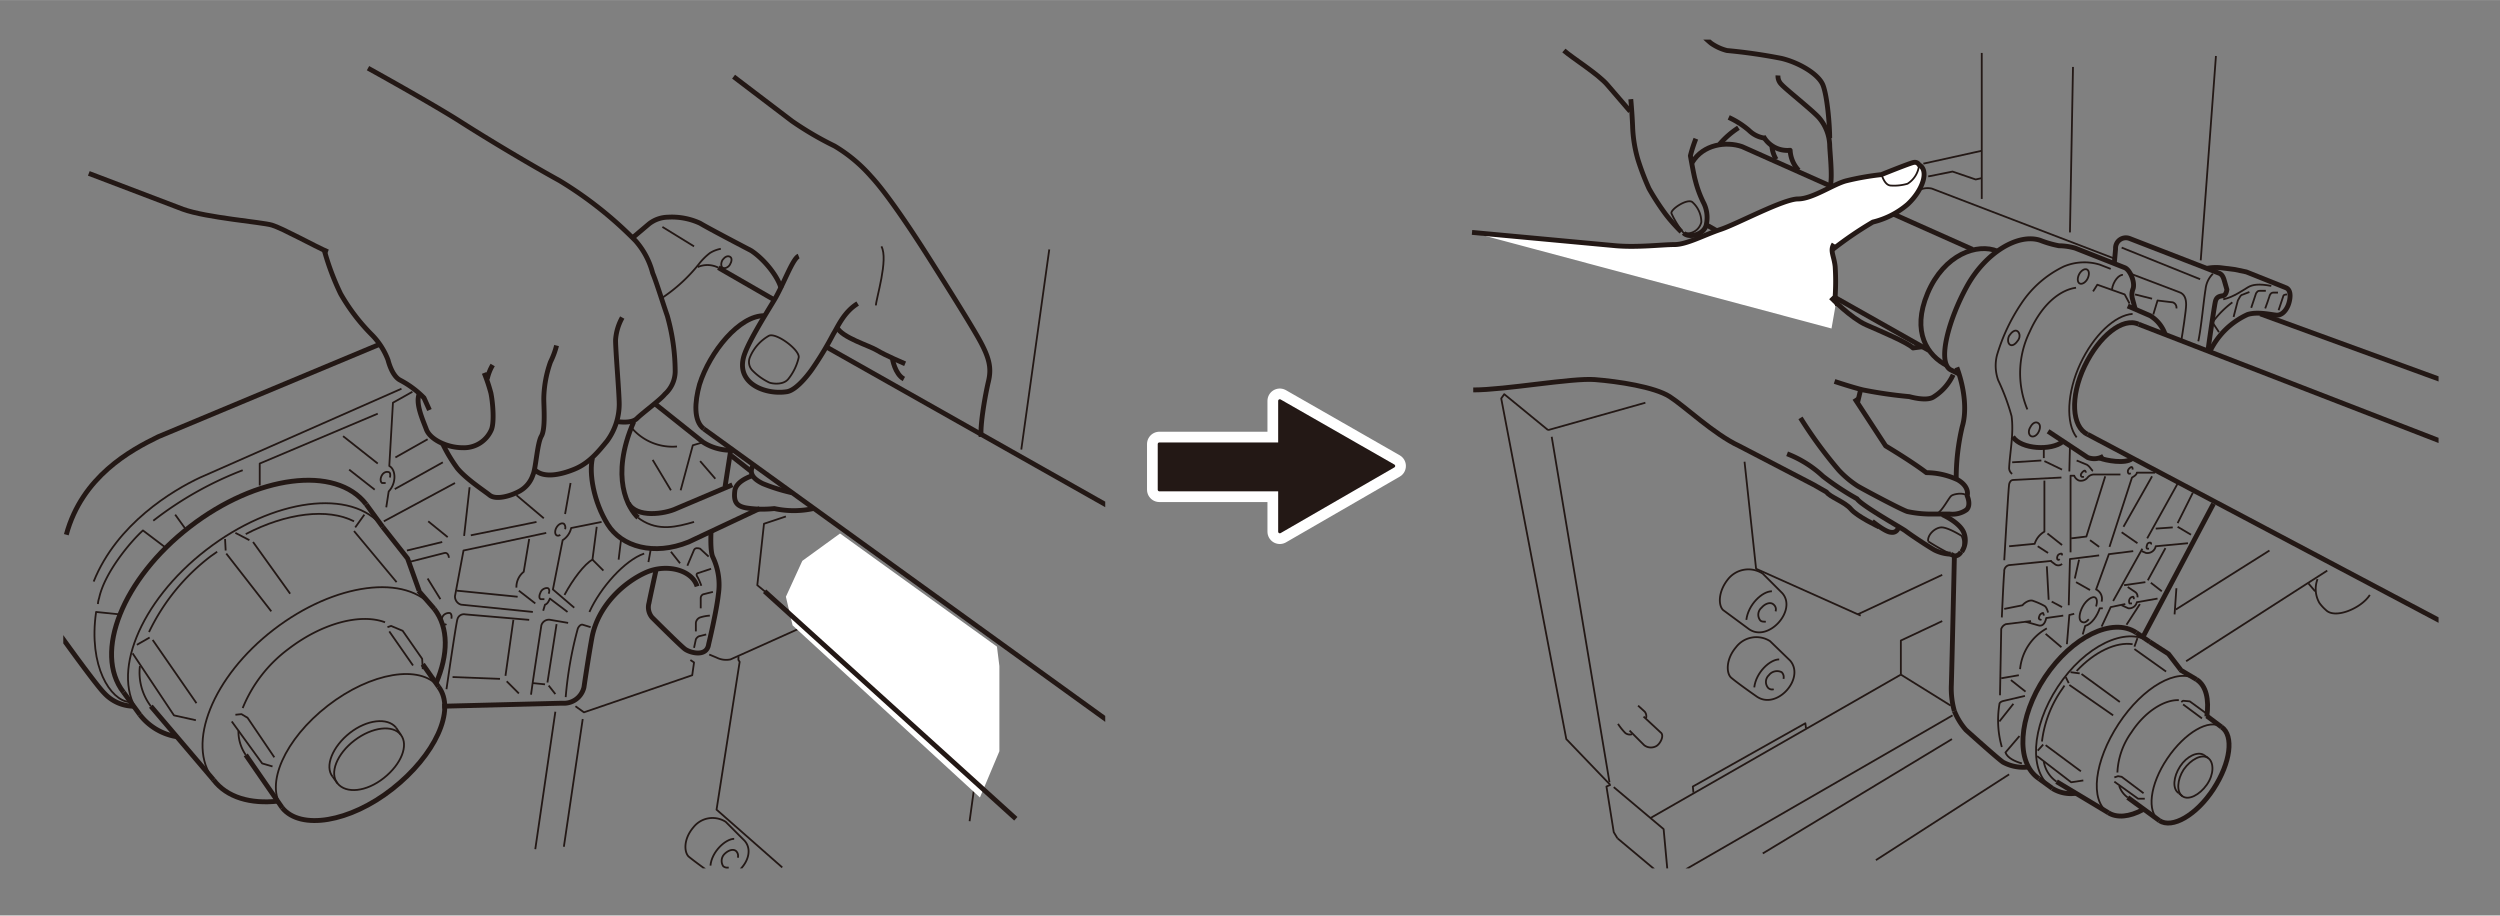 <svg xmlns="http://www.w3.org/2000/svg" xmlns:xlink="http://www.w3.org/1999/xlink" width="145mm" height="53.1mm" viewBox="0 0 411 150.5"><rect x="0" y="0" width="411" height="150.5" fill="#808080" stroke="none"/><defs><style>.cls-1,.cls-3,.cls-4,.cls-6,.cls-7{fill:none;}.cls-2{fill:#231815;}.cls-3{stroke:#fff;stroke-width:4.06px;}.cls-3,.cls-4{stroke-linecap:round;}.cls-3,.cls-4,.cls-6,.cls-7{stroke-linejoin:round;}.cls-4,.cls-6,.cls-7{stroke:#231815;}.cls-4{stroke-width:0.54px;}.cls-5{clip-path:url(#clip-path);}.cls-6{stroke-width:0.8px;}.cls-7{stroke-width:0.3px;}.cls-8{fill:#fff;}.cls-9{clip-path:url(#clip-path-2);}</style><clipPath id="clip-path"><rect class="cls-1" x="236.4" y="6.5" width="164.5" height="136.26"/></clipPath><clipPath id="clip-path-2"><rect class="cls-1" x="10.4" y="6.5" width="171.3" height="136.26"/></clipPath></defs><g id="ガイド145mm"><rect class="cls-1" width="411" height="150.53"/></g><g id="レイヤー_2" data-name="レイヤー 2"><polygon class="cls-2" points="210.4 80.5 190.6 80.5 190.6 73 210.4 73 210.4 65.9 229.1 76.6 210.4 87.4 210.4 80.5"/><polygon class="cls-3" points="210.4 80.5 190.6 80.5 190.6 73 210.4 73 210.4 65.9 229.1 76.6 210.4 87.4 210.4 80.5"/><polygon class="cls-2" points="210.4 80.5 190.6 80.5 190.6 73 210.4 73 210.4 65.9 229.1 76.6 210.4 87.4 210.4 80.5"/><polygon class="cls-4" points="210.4 80.5 190.6 80.5 190.6 73 210.4 73 210.4 65.9 229.1 76.6 210.4 87.4 210.4 80.5"/><g class="cls-5"><path class="cls-6" d="M324.3,41,286.4,24.1c-2.6-.9-6.4-.4-8.2,2.6"/><line class="cls-6" x1="317.1" y1="57.6" x2="280.6" y2="37"/><path class="cls-7" d="M359,126.5c-1.1,1.7-1.2,3.7-.2,4.4s2.8-.2,4-1.9,1.2-3.7.2-4.4S360.2,124.8,359,126.5Z"/><path class="cls-7" d="M362.3,124.1c-1-.6-2.8.2-3.9,1.9s-1.3,3.7-.2,4.4"/><path class="cls-7" d="M348.4,129.2a3.8,3.8,0,0,0,1.4,1.9"/><path class="cls-7" d="M358.2,115.1c-2.4-.1-5.6,1.9-7.8,5.3a12.2,12.2,0,0,0-2.3,6.6"/><path class="cls-6" d="M346.6,133.6c1.4.9,3.5.7,5.7-.5"/><path class="cls-7" d="M361.1,111.7c-3.1-2-8.8,1.2-12.8,7.3s-4.8,12.6-1.7,14.6"/><path class="cls-6" d="M362.8,117.8c.4-2.8-.1-5.1-1.7-6.1"/><path class="cls-7" d="M336,125.2a5,5,0,0,0,2.1,3.3"/><path class="cls-7" d="M339.4,112.7l-.4.6a18.9,18.9,0,0,0-3.3,8.6"/><path class="cls-7" d="M350.6,105.9c-2.7-.4-6.2,1.2-9.2,4.4"/><path class="cls-6" d="M337.4,129.6a5.7,5.7,0,0,0,3.9.8"/><path class="cls-7" d="M353.4,105.5c-3.9-2.6-10.7.7-15.1,7.4s-4.8,14.1-.9,16.7"/><path class="cls-6" d="M351.2,104c-3.9-2.6-10.6.7-15,7.3s-4.9,14.1-1,16.7"/><line class="cls-6" x1="337.4" y1="129.6" x2="335.2" y2="128"/><line class="cls-6" x1="353.4" y1="105.5" x2="351.2" y2="104"/><line class="cls-6" x1="365.2" y1="119.5" x2="362.8" y2="117.7"/><polyline class="cls-7" points="363 118.1 362.6 117.2 360 115.3 358.9 115.2 358.6 115.4"/><line class="cls-7" x1="362" y1="118.1" x2="358.9" y2="115.8"/><polyline class="cls-7" points="352.6 131.3 351.5 131.3 347.6 128.5"/><polyline class="cls-7" points="347.6 127.8 348.2 127.6 348.8 127.7 352.4 130.4"/><line class="cls-6" x1="355" y1="134.9" x2="349.8" y2="131.1"/><line class="cls-7" x1="347.4" y1="117.6" x2="340.2" y2="112.6"/><line class="cls-7" x1="348.5" y1="115.4" x2="342.2" y2="110.8"/><polyline class="cls-6" points="358.5 110.1 356.5 107.5 353.4 105.5"/><line class="cls-7" x1="356.1" y1="110.4" x2="350.9" y2="106.7"/><line class="cls-7" x1="342.1" y1="126.8" x2="336.3" y2="122.5"/><polyline class="cls-7" points="342.5 128.3 340.5 128.6 334.9 124.3"/><line class="cls-7" x1="341.9" y1="110.7" x2="340.4" y2="110.5"/><line class="cls-7" x1="340.1" y1="112.3" x2="339.6" y2="111.3"/><line class="cls-7" x1="351.4" y1="104.9" x2="350.9" y2="106.3"/><line class="cls-7" x1="335.9" y1="122.4" x2="335" y2="123.4"/><line class="cls-6" x1="346.6" y1="133.6" x2="338.1" y2="128.5"/><line class="cls-6" x1="361.1" y1="111.7" x2="358.4" y2="110.1"/><line class="cls-7" x1="358.8" y1="130.9" x2="358.2" y2="130.4"/><line class="cls-7" x1="363" y1="124.6" x2="362.3" y2="124.1"/><line class="cls-6" x1="404" y1="73.6" x2="351.6" y2="53.3"/><line class="cls-6" x1="404.8" y1="104" x2="343.2" y2="71.4"/><line class="cls-6" x1="404.5" y1="63.6" x2="371.6" y2="51.6"/><path class="cls-8" d="M242,38.2l23.7,2.2c3.6.3,7.6-.2,9.6-.2s4.9-1.6,7.6-2.5,10.3-5,12.7-5,5.9-2.5,8-3a45.1,45.1,0,0,1,5.7-1s4.7-1.9,5.3-2a.8.8,0,0,1,.9.4c1.7.9.6,4.2-1.9,6.5a13.7,13.7,0,0,1-5.7,2.9,60.1,60.1,0,0,0-6.6,4.5l.3,2.8V46l.4,2.5-.2,1.5-.7,4"/><path class="cls-6" d="M301.5,40.1c-.7,1.1,0,1.9.2,3.7a38.2,38.2,0,0,1,0,4.9,10.2,10.2,0,0,0,.4,1.5"/><path class="cls-6" d="M301,48.9s3.3,3.4,5.8,4.5,6.8,2.9,7.7,3.8L316,57"/><path class="cls-6" d="M321.1,61.6a8.5,8.5,0,0,1-3.3,3.7c-1.2.7-3.9-.1-3.9-.1a72.1,72.1,0,0,1-7.6-1.1c-1.7-.4-4.7-1.4-4.7-1.4"/><path class="cls-7" d="M315.5,27.1a4.1,4.1,0,0,1-1.9,3.1,7.9,7.9,0,0,1-2.7.3c-1,0-1.4-1.4-1.6-1.8"/><line class="cls-6" x1="305.9" y1="64" x2="305.4" y2="66.1"/><path class="cls-6" d="M304.9,65.5l5.1,7.8s4.2,2.5,6.7,4.4a12.3,12.3,0,0,1,5.2,1.2c2,1.2,1.5,2.6,1.5,2.6s.7,1.5-.1,2.3a4,4,0,0,1-2.8.7H317a18.6,18.6,0,0,1-3.4-.4c-.8-.2-7-3.5-8.2-4.2a16.4,16.4,0,0,1-3.1-2.6,71.6,71.6,0,0,1-6.3-8.6"/><path class="cls-7" d="M323.4,81.5c-.6-.6-2.2-.3-2.6,0s-1.5,2.5-2.3,2.9"/><path class="cls-6" d="M319.3,84.6s3,1.3,3.6,3.1a3.3,3.3,0,0,1-.4,3"/><path class="cls-7" d="M320.7,91.1A39.5,39.5,0,0,1,317,89"/><path class="cls-6" d="M322.4,90.7a1.2,1.2,0,0,1-1.1.7l-.6-.3"/><path class="cls-7" d="M317,89c-.2-1,1.1-2.3,2.2-2.3s3.3,1.4,3.3,1.4a2.9,2.9,0,0,1-.1,2.6"/><path class="cls-6" d="M320.7,91.1a6.4,6.4,0,0,1-2.7-.7c-1.4-.8-4.2-2.7-4.7-3.1s-7.3-4.2-8-5.3a44.8,44.8,0,0,1-5.6-3.7,18.3,18.3,0,0,0-5.9-3.7"/><path class="cls-6" d="M312.1,86.6a1,1,0,0,1-1.2.9c-.9,0-3.1-1.8-3.1-1.8"/><path class="cls-6" d="M308.9,86.6s-3.6-1.7-4.6-2.9-3.5-2-4-2.8l-2.1-1.2-12.3-6.4c-4.1-1.9-8.9-6.5-11.4-8.1s-8.5-2.5-12.3-2.8-14.7,1.7-20,1.7"/><path class="cls-6" d="M275.1,1.3s5.3,5.1,6.2,5.8a8,8,0,0,0,2.6,1.2,89,89,0,0,1,9,1.3c2.9.7,6.1,2.6,6.8,4.4s1.1,6.5,1.1,8.7"/><path class="cls-6" d="M292.3,12.4a1.9,1.9,0,0,0,.6,1.5c.6.7,4.9,4.1,6.1,5.4a7.3,7.3,0,0,1,1.8,4.5c0,1,.5,5.3.1,6.7"/><path class="cls-6" d="M289.9,22.4a4.5,4.5,0,0,0,4.4,2.3,5.2,5.2,0,0,0,1.4,3.3"/><path class="cls-6" d="M290.1,22.7a4.6,4.6,0,0,1-2.6-1.3,14.1,14.1,0,0,0-3.3-2.1"/><path class="cls-6" d="M291.3,24a5,5,0,0,0,.7,2.2"/><path class="cls-6" d="M278.8,22.8a23.5,23.5,0,0,0-.9,2.8s.6,3.4.8,4a18,18,0,0,0,1.3,3.6,5.4,5.4,0,0,1,.5,3.8c-.4,1.6-2.9,2.2-3.7,1.3"/><path class="cls-7" d="M278.2,33.2c-.9-.6-3.7,1.3-3.4,1.9a14.5,14.5,0,0,0,2,3.2,2.4,2.4,0,0,0,2.9-1.8A4.4,4.4,0,0,0,278.2,33.2Z"/><path class="cls-6" d="M276.4,38.1a28.4,28.4,0,0,1-2.5-2.8,40.7,40.7,0,0,1-2.8-4.3,42.6,42.6,0,0,1-1.8-4.7,22,22,0,0,1-.9-5.6c-.1-2.3-.3-4.4-.3-4.4"/><path class="cls-6" d="M268,18.3,264.3,14c-1.5-1.8-5.7-4.4-7.2-5.7"/><path class="cls-6" d="M285.8,21a14.5,14.5,0,0,0-3.1,2.7"/><path class="cls-7" d="M315.6,31.2a3.2,3.2,0,0,1,2-.2l30,11.5"/><path class="cls-6" d="M321.3,116.9a13.7,13.7,0,0,1-.5-4.3c.1-3.3.5-21.1.5-21.1"/><path class="cls-6" d="M333.4,126.1a7.1,7.1,0,0,1-4.1-.8c-1-.7-6.1-5.3-6.1-5.3a10.8,10.8,0,0,1-1.9-3.1"/><path class="cls-6" d="M321.6,78.8a36.9,36.9,0,0,1,1-8.7c.7-2.3.5-5.9-.9-9.7"/><path class="cls-6" d="M322.1,61.5l-1.4-.7c-2.3-1.2-.3-8.4,2.7-13.8s8.3-8.7,12-7.5a17.4,17.4,0,0,0,3.1.9,9.8,9.8,0,0,1,2.7.4l8.1,3.2c.8.3,1.7,2.2,1.4,3.4a2.6,2.6,0,0,0-.1,1.8l.4,1.5"/><path class="cls-6" d="M328.4,41.3c-3.3-1.4-8.8.5-11.5,6.9s0,10.3,3.2,11.9"/><path class="cls-6" d="M349.8,50.3l3.7,1.6a5.8,5.8,0,0,1,2.5,3.2"/><path class="cls-6" d="M350.5,75.4c-1.1.9-4.3.3-5.3-.1"/><path class="cls-6" d="M345.8,75a3,3,0,0,1-2.6.2l-6.5-4.3"/><path class="cls-6" d="M351.6,53.3c-2.6-1.2-6.5,1.9-8.9,6.9s-2.1,10,.5,11.2"/><path class="cls-7" d="M350.6,51.6c-2.9.2-6.4,3.5-8.6,8.2s-2.4,9.8-.6,12.1"/><polyline class="cls-7" points="350.1 49.9 349.3 48.4 344.8 46.8 344.1 47.9"/><path class="cls-7" d="M349,45.2c-.6-.1-1.6,1-1.8,2.4"/><path class="cls-7" d="M347,44.2l-1.8-.7a8.7,8.7,0,0,0-5.9.3,17.4,17.4,0,0,0-7,6.1,31,31,0,0,0-4,8.5,7.1,7.1,0,0,0,.2,4.1,35.3,35.3,0,0,1,2.2,5.9c.4,2.9-.3,6.1-.4,8.6a1.2,1.2,0,0,0,.5.9"/><path class="cls-6" d="M339.1,72.6c-1.8,1.5-6.8,1.3-8.2-.8"/><path class="cls-7" d="M338.9,78.5l-7.9.4c-.4,0-.6.3-.7.7s-.8,12.5-.8,12.5"/><line class="cls-7" x1="336.7" y1="90.9" x2="335" y2="89.8"/><path class="cls-7" d="M336.1,79v8.4a3.5,3.5,0,0,0-1.6,2l-4.2.4"/><path class="cls-7" d="M339,92.7a.9.9,0,0,1-1.1.1l-.8-.6"/><path class="cls-7" d="M337.3,92.2l-7,.7a1,1,0,0,0-.8,1.1c-.1.7-.4,7.5-.4,7.5"/><line class="cls-7" x1="336.5" y1="93.1" x2="336.8" y2="98.6"/><path class="cls-7" d="M336.7,100.7s-.2-.9-.6-1.1a11.2,11.2,0,0,0-1.8-.8c-.6-.3-1.5.3-1.8.7l-3,.6"/><path class="cls-7" d="M333.9,102.1l-4.1.5a1.3,1.3,0,0,0-.8.8c0,.3-.2,10.9-.2,10.9"/><path class="cls-7" d="M332.9,114.4l-3.4.8c-.5.1-.8.3-.8.6a16,16,0,0,0,.4,7"/><path class="cls-7" d="M332,121l-2.3,2.7c.3.9,1.6,1.5,2.7,1.8"/><line class="cls-7" x1="339" y1="99.8" x2="337.3" y2="98.9"/><line class="cls-7" x1="339" y1="89.6" x2="336.6" y2="87.7"/><line class="cls-7" x1="340.3" y1="73.4" x2="340.2" y2="77.5"/><path class="cls-7" d="M341.4,75.7l1.7.7c.6.4.7.9,1,1"/><path class="cls-7" d="M348.6,78h-4.3a1.4,1.4,0,0,0-1.1.5,1.4,1.4,0,0,1-1.4.5,1.4,1.4,0,0,1-.8-.8h-.6V90.8"/><polyline class="cls-7" points="346.1 78.3 343 88.2 340.5 88.5"/><line class="cls-7" x1="345.1" y1="89.9" x2="343.6" y2="88.8"/><path class="cls-7" d="M354.3,77.7h-3c0,.4-.8.8-.8.8l-3.7,11.4"/><line class="cls-7" x1="358" y1="79.5" x2="353" y2="88.5"/><line class="cls-6" x1="363.9" y1="82.8" x2="352.3" y2="104.7"/><path class="cls-7" d="M359.7,89.3l-5.3.5a1.4,1.4,0,0,1-1.6,1.1l-.7-.3"/><line class="cls-7" x1="352.2" y1="90.2" x2="347.4" y2="98.8"/><path class="cls-7" d="M349.8,96.5l1.2.8a.9.9,0,0,1,.4.9"/><path class="cls-7" d="M354.7,98.4l-3.4.6a1.3,1.3,0,0,1-1.4,1l-1.1-.5"/><polyline class="cls-7" points="349.4 99.3 347 99.8 345.5 103"/><path class="cls-7" d="M350.7,90.6l-4,.5-2.1,5.8a1.7,1.7,0,0,1,.9,2"/><polyline class="cls-7" points="345.1 91.3 340.3 91.9 340.1 99.5"/><path class="cls-7" d="M345.7,100h-.5c-.4,1.2-1.3,2.6-2.4,2.9l-.4,1.4"/><polyline class="cls-7" points="339.8 105.9 340.2 101.1 341 100.9"/><path class="cls-7" d="M339.2,101.2l-2.8.4c-.2,1-.7,1.4-1.3,1.2l-2.1-.6"/><line class="cls-7" x1="356" y1="90.1" x2="353.1" y2="95.4"/><line class="cls-7" x1="352.7" y1="95.7" x2="349.2" y2="96.2"/><line class="cls-7" x1="355.4" y1="97.2" x2="353.6" y2="95.8"/><line class="cls-7" x1="360.5" y1="81" x2="358" y2="86"/><line class="cls-7" x1="357.2" y1="86.7" x2="354.4" y2="86.9"/><line class="cls-7" x1="360.2" y1="87.9" x2="358" y2="86.6"/><line class="cls-7" x1="353.8" y1="78.3" x2="349.1" y2="86.6"/><path class="cls-7" d="M344.6,99.7c.2-.7.2-1.3-.2-1.5s-1.4.4-2,1.5-.7,2.2-.2,2.5.8,0,1.2-.4"/><path class="cls-7" d="M350.8,98.5c0-.2,0-.3-.1-.4a.7.7,0,0,0-.6.4.8.8,0,0,0,0,.7h.4"/><path class="cls-7" d="M336,101.2c0-.2-.1-.3-.1-.4s-.5.1-.6.4-.2.5,0,.6a.2.2,0,0,0,.3,0"/><path class="cls-7" d="M353.6,89.5c.1-.2,0-.3-.1-.3s-.4,0-.5.3-.2.6,0,.7h.3"/><path class="cls-7" d="M339,91.3c0-.1,0-.3-.1-.3s-.5.1-.6.3-.2.6,0,.7.2,0,.3-.1"/><path class="cls-7" d="M342.9,77.7a.4.4,0,0,0-.1-.3c-.1-.1-.4.1-.6.4s-.1.5.1.6h.3"/><path class="cls-7" d="M350.6,77.2c0-.2,0-.3-.1-.4s-.4.1-.6.4a.6.6,0,0,0,0,.6c.1.1.2.1.4,0"/><line class="cls-7" x1="343.6" y1="97" x2="341.3" y2="95.7"/><line class="cls-7" x1="341.8" y1="92" x2="341.1" y2="95.1"/><line class="cls-7" x1="329" y1="111.5" x2="331.9" y2="111"/><path class="cls-7" d="M336.5,103.3a8.6,8.6,0,0,0-4.4,6.7"/><line class="cls-7" x1="331" y1="115.7" x2="328.7" y2="118.6"/><line class="cls-7" x1="333" y1="113.7" x2="330.6" y2="111.8"/><line class="cls-7" x1="338.9" y1="106.4" x2="336.3" y2="104.2"/><line class="cls-7" x1="339" y1="77.2" x2="336.1" y2="75.8"/><line class="cls-7" x1="335.6" y1="75.7" x2="330.8" y2="76"/><line class="cls-7" x1="336" y1="75.3" x2="336" y2="73.6"/><line class="cls-7" x1="351.8" y1="99.3" x2="349.6" y2="102.7"/><path class="cls-7" d="M341.3,47.3c-2.3.3-5.4,2.3-7.6,7.2a15.5,15.5,0,0,0-.4,12.8"/><path class="cls-7" d="M341.8,45.1c-.3.6-.3,1.3.1,1.5s1-.2,1.3-.8.3-1.3-.1-1.5S342.1,44.5,341.8,45.1Z"/><path class="cls-7" d="M330.3,55.2c-.3.6-.2,1.3.2,1.5s.9-.2,1.3-.8.2-1.3-.2-1.5S330.7,54.6,330.3,55.2Z"/><path class="cls-7" d="M333.8,70.2c-.4.6-.3,1.3.1,1.5s1-.1,1.3-.8.2-1.2-.2-1.4S334.1,69.6,333.8,70.2Z"/><path class="cls-6" d="M347.6,43.2l.2-2.3a1.7,1.7,0,0,1,2.3-1.7l14.7,5.7c.5.2.7.6.9,1.3s.4,1.4.4,1.4-.1.9-.6,1-1.1.1-1.3,1-1.1,7.1-1.2,8"/><path class="cls-7" d="M350.3,45l7.9,3c1,.3,1.2,1.2,1.2,2.1s-.6,4.8-.8,5.9"/><path class="cls-7" d="M351,48.4l2.8.7"/><path class="cls-7" d="M357.8,50.7a.9.9,0,0,0-.6-1l-2.5-.3-.7,2.3"/><path class="cls-6" d="M362.9,44.1A7.7,7.7,0,0,1,365,44l2.4.3,1.9.4,6.5,2.6c1,.4.7,2,.4,2.8s-1,1.8-2,1.7-3.1-.6-4.7-.1a12.7,12.7,0,0,0-6.2,6.1"/><path class="cls-7" d="M376,48.4s-.5,0-.6.2l-.8,2.4"/><path class="cls-7" d="M374.5,48.1h-.8c-.4,0-.6.5-.6.6s-.7,2-.7,2"/><path class="cls-7" d="M372.5,47.8h-1c-.4,0-.4.2-.6.4l-.8,2.4"/><path class="cls-7" d="M369.8,48l-1.3.5c-.2.1-.4.6-.6.9l-.7,2.7"/><path class="cls-7" d="M367,49.7a15.7,15.7,0,0,0-3.2,3.2"/><line class="cls-7" x1="364.8" y1="54.6" x2="363.8" y2="53.1"/><path class="cls-7" d="M373.4,47c-2.1-.4-3.1-.2-3.8.2s-2.5,1.7-4.1,2"/><path class="cls-7" d="M363.8,45a4.1,4.1,0,0,0-1.2,2.5c-.3,1.7-.7,6.3-1.2,8.6"/><line class="cls-7" x1="361.7" y1="45.9" x2="348.8" y2="40.7"/><polyline class="cls-7" points="264.7 129 257.5 121.5 246.8 65.5 247.3 64.8 254.5 70.7"/><polyline class="cls-7" points="286.8 75.9 288.7 93.5 305.9 101.2"/><line class="cls-7" x1="319.3" y1="94.5" x2="305.4" y2="101"/><line class="cls-7" x1="271.3" y1="134.5" x2="312.5" y2="110.9"/><line class="cls-7" x1="330.3" y1="127.3" x2="308.4" y2="141.4"/><line class="cls-7" x1="320.9" y1="121.5" x2="289.8" y2="140.3"/><line class="cls-7" x1="264.6" y1="128.6" x2="255.1" y2="71.8"/><line class="cls-7" x1="254.5" y1="70.7" x2="270.5" y2="66.2"/><line class="cls-7" x1="359.4" y1="108.7" x2="382.6" y2="93.8"/><line class="cls-7" x1="373.1" y1="90.5" x2="357.7" y2="100.2"/><line class="cls-7" x1="357.8" y1="96.7" x2="357.5" y2="101"/><path class="cls-7" d="M389.6,97.8c-1.4,2.2-5.7,4-7.2,2.5a6.6,6.6,0,0,1-1.1-1.2,4.6,4.6,0,0,1-.3-3.9"/><line class="cls-7" x1="380.6" y1="97.2" x2="379.5" y2="95.9"/><line class="cls-7" x1="361.8" y1="42.8" x2="364.3" y2="9.2"/><line class="cls-7" x1="340.3" y1="38.2" x2="340.8" y2="11"/><line class="cls-7" x1="325.8" y1="32.7" x2="325.8" y2="8.7"/><line class="cls-7" x1="325.7" y1="24.8" x2="316.2" y2="26.9"/><polyline class="cls-7" points="325.7 29.3 324.8 29.5 321 28.2 317 29"/><line class="cls-7" x1="351.4" y1="89.3" x2="348.8" y2="87.5"/><polyline class="cls-7" points="278.4 130.3 278.3 129.3 296.8 118.9 296.9 119.7"/><path class="cls-7" d="M284.6,111.4s.9.8,4.2,3.1,8-3,5.5-5.9l-3.3-3.2a4.2,4.2,0,0,0-5.6,1C283.7,108.4,283.8,110.7,284.6,111.4Z"/><path class="cls-7" d="M293.2,111.6a1.1,1.1,0,0,0-.3-1.1,1.7,1.7,0,0,0-2.1.5,1.5,1.5,0,0,0-.1,2.1.9.9,0,0,0,.9.2"/><path class="cls-7" d="M292.5,108.4c-1.5,0-3.8,2.1-4.1,4.6"/><path class="cls-7" d="M283.3,100.3l4.2,3.1c3.2,2.3,8-3.1,5.5-5.9l-3.2-3.2a4.3,4.3,0,0,0-5.7.9C282.4,97.3,282.5,99.6,283.3,100.3Z"/><path class="cls-7" d="M291.9,100.5a1,1,0,0,0-.3-1.1c-.5-.5-1.4-.2-2,.5a1.5,1.5,0,0,0-.2,2.1c.2.2.5.2.9.2"/><path class="cls-7" d="M291.3,97.2c-1.6,0-3.9,2.2-4.2,4.7"/><path class="cls-7" d="M269.3,116l1.1,1a1.2,1.2,0,0,1,.2,1.1"/><path class="cls-7" d="M270.2,117.8l2.8,2.6c.7.5-.1,2-.8,2.3a1.8,1.8,0,0,1-1.9-.2l-2.4-2.4"/><path class="cls-7" d="M268.3,120.7a1.2,1.2,0,0,1-1.1-.2A9.5,9.5,0,0,1,266,119"/><path class="cls-6" d="M355,134.9c2.1,1.4,6.1-.9,8.9-5.2s3.4-8.8,1.3-10.2"/><path class="cls-7" d="M365.2,119.5c-2-1.4-6,.9-8.9,5.2s-3.4,8.8-1.3,10.2"/><path class="cls-6" d="M242,38.2l23.7,2.2c3.6.3,7.6-.2,9.6-.2s4.9-1.6,7.6-2.5,10.3-5,12.7-5,5.9-2.5,8-3a45.1,45.1,0,0,1,5.7-1s4.7-1.9,5.3-2a.8.8,0,0,1,.9.4c1.7.9.6,4.2-1.9,6.5a13.7,13.7,0,0,1-5.7,2.9,60.1,60.1,0,0,0-6.6,4.5"/><polyline class="cls-7" points="265.9 137.8 273.3 144 274.2 143.9 273.5 136.3 265.3 129.4"/><line class="cls-7" x1="312.5" y1="110.9" x2="320.7" y2="116"/><polyline class="cls-7" points="321 117.6 274.9 144.2 274.2 143.9"/><polyline class="cls-7" points="265.9 137.8 265.3 136.8 264.1 129.3 264.8 129"/><polyline class="cls-7" points="312.5 110.9 312.5 105.3 319.3 102.1"/></g><g class="cls-9"><path class="cls-6" d="M120.6,12.6l9.6,7.3a53.1,53.1,0,0,0,7,4.1,24.9,24.9,0,0,1,6,5c2.9,3.1,7.5,10.2,9.4,13.2s7.1,11.2,8.6,14,1.8,4.4,1.3,6.5-1.4,7.1-1.2,9.1"/><path class="cls-6" d="M131.3,42.1c-1,.4-2.5,4.7-4,7.2s-4.6,7.4-5.1,9.6c-1,4.3,3.8,6,7.1,5.5,1.8-.2,4.2-3.7,4.2-3.7a54.7,54.7,0,0,0,3.5-5.8c.7-1.1,1.7-3.6,4-5"/><path class="cls-7" d="M144.9,40.5c1.2,2.1-.9,8.7-.9,9.7"/><path class="cls-6" d="M137.6,53.8c.8,1.7,5.3,3,6.6,3.8s4.6,2.2,4.6,2.2"/><path class="cls-6" d="M146.7,58.9s.4,2.6,1.9,3.4"/><line class="cls-6" x1="135.8" y1="57" x2="186.8" y2="85.8"/><line class="cls-6" x1="184.5" y1="120.2" x2="115.7" y2="70.5"/><path class="cls-7" d="M126.4,55.2c1.2-.6,5.2,2.4,4.9,3.6a8.8,8.8,0,0,1-1.7,3.5c-.8,1-2.5.8-3.1.6a9.7,9.7,0,0,1-2.8-2,2,2,0,0,1-.4-2.2A7.2,7.2,0,0,1,126.4,55.2Z"/><path class="cls-6" d="M104.1,39l2.6-2.2a5.2,5.2,0,0,1,3.1-1.1,11.1,11.1,0,0,1,5.3,1c1.3.8,8.4,4.5,8.4,4.5,2.4,1.6,4.5,4.5,4.9,6.2"/><line class="cls-6" x1="127.3" y1="49.3" x2="118.1" y2="44"/><path class="cls-6" d="M120.6,74a8.4,8.4,0,0,1-5-1.3l-7.9-6.3"/><path class="cls-7" d="M118.5,40.9a5.2,5.2,0,0,0-1.8.7,10.2,10.2,0,0,0-1.8,1.8,26.3,26.3,0,0,1-6.1,5.6"/><path class="cls-6" d="M125.7,51.9c-4.1-.1-9,5.9-10.7,11.3-.8,2.9-1,6,.7,7.3"/><line class="cls-7" x1="114.1" y1="40.5" x2="108.9" y2="37.3"/><path class="cls-6" d="M60.5,11.2S71,17,75.7,20,87.1,27,92,29.7a63.7,63.7,0,0,1,12.5,9.9,12.9,12.9,0,0,1,2.8,5.3c.6,1.4,1.7,5,2.4,7a34.1,34.1,0,0,1,1.3,9.2,5.1,5.1,0,0,1-1.7,3.7c-.7.9-3.7,3.1-4.6,4s-3.2.5-3.2.5"/><path class="cls-6" d="M102.3,52.2a8.7,8.7,0,0,0-1.1,3.7c0,1.8.6,8.7.6,10.6a10.3,10.3,0,0,1-2,6c-1.4,1.7-2.9,3.6-5.3,4.6s-5.1,1.5-6.5.2"/><path class="cls-6" d="M91.5,56.8a13.7,13.7,0,0,1-1,2.7,18.8,18.8,0,0,0-1.1,6c0,1.5.3,5-.4,6.2s-.9,5.4-1.4,6.4a4.7,4.7,0,0,1-2.3,2.7c-1.5.8-3.8,1.4-4.8.6s-3.8-2.6-5.3-4.4a24.9,24.9,0,0,1-2.5-4.2"/><path class="cls-6" d="M81,60a7.7,7.7,0,0,0-.9,2.3"/><path class="cls-6" d="M79.6,61.3a29.3,29.3,0,0,1,1.1,3.3c.3,1.4.6,4.7.1,6a4.9,4.9,0,0,1-4.7,3c-2.7,0-5.4-1.4-6-3s-1.8-4.2-1.2-5.8"/><path class="cls-6" d="M70.6,67.4l-.9-2a15.6,15.6,0,0,0-3.9-2.9c-1.4-.7-2-3.3-2-3.3a11.9,11.9,0,0,0-2.6-4.1A31.9,31.9,0,0,1,56,48.3a42.1,42.1,0,0,1-2.7-7.2"/><path class="cls-6" d="M53.9,41.4c-2.1-.9-7.5-3.9-9.2-4.4S34,35.8,30.1,34.4L14.6,28.5"/><path class="cls-6" d="M130.2,81a29.9,29.9,0,0,1-4.8-1.5c-1-.5-2.5-1.4-1.6-3"/><path class="cls-6" d="M133.7,83.6a15,15,0,0,1-6.4,0,17.9,17.9,0,0,1-4.6-.1c-1.7-.3-2.1-1.1-1.9-2.8s2.9-2.5,2.9-2.5"/><path class="cls-6" d="M124.9,83.6l-11.7,5.5c-5.7,2.3-11,.8-13.3-2.9s-3.1-8.4-2.5-10.9"/><path class="cls-6" d="M116.9,87.3s-.2,3.3.3,4.3a10.6,10.6,0,0,1,.9,6.1c-.3,2.8-1.6,8.2-1.6,8.2-.3,2.2-3.1,1.4-3.9.8s-5.4-5.2-5.4-5.2a2.6,2.6,0,0,1-.5-2.4c.1-.6,1.2-5.6,1.2-5.6"/><path class="cls-6" d="M114.6,96.4c-.8-2.7-5-3.8-8.4-2.3s-7.9,5.3-8.9,10.8c-.6,3.3-1.3,8.1-1.3,8.1a3.4,3.4,0,0,1-3.6,2.6l-19.7.5"/><path class="cls-6" d="M62.4,56.6,26,71.8C21.5,74,13.5,78.3,10.9,87.9"/><path class="cls-7" d="M66,63.9,32.9,78.5c-4.5,2.1-13.7,7.6-17.5,17.1"/><path class="cls-7" d="M58.3,121.7c-2.9,2.2-4.2,5.4-2.8,7.1s4.7,1.4,7.6-.9,4.1-5.4,2.8-7.1S61.2,119.5,58.3,121.7Z"/><path class="cls-7" d="M65.1,119.6c-1.4-1.7-4.8-1.3-7.6.9s-4.2,5.5-2.8,7.2"/><path class="cls-6" d="M46.4,132.8c3,3.7,11.1,2.4,18.1-3.1s10.5-13,7.6-16.8"/><path class="cls-7" d="M72.1,112.9c-3-3.7-11.1-2.4-18.2,3.1s-10.4,13-7.5,16.8"/><path class="cls-7" d="M39.2,120.1a6.8,6.8,0,0,0,1.2,4"/><path class="cls-7" d="M63.3,102.3c-4-1.5-10.3.1-15.9,4.4a22.8,22.8,0,0,0-7.5,9.7"/><path class="cls-6" d="M35.1,128.2c2.2,2.9,6.1,4,10.6,3.5"/><path class="cls-7" d="M71.4,100.1C66.9,94.2,55,95.8,45,103.5s-14.5,18.8-9.9,24.7"/><path class="cls-6" d="M71.7,112.3c2-4.7,2.1-9.1-.3-12.2"/><path class="cls-7" d="M23,109.5a9.2,9.2,0,0,0,1.8,6.6"/><path class="cls-7" d="M35.7,90.7l-1,.7a34.2,34.2,0,0,0-10.2,12.5"/><path class="cls-7" d="M58.2,85.7c-4.3-2.2-11.1-1.4-17.8,2.1"/><path class="cls-6" d="M23,117.5a9.6,9.6,0,0,0,6,3.6"/><path class="cls-7" d="M62.9,86.6c-5-6.4-18-4.7-29,3.8S18,111.1,23,117.5"/><path class="cls-6" d="M60.2,82.9c-5-6.5-18-4.8-29,3.7s-15.9,20.7-10.9,27.2"/><path class="cls-7" d="M111.9,80.6l2-7.4,1.7-.5"/><line class="cls-6" x1="120.1" y1="74.2" x2="119.2" y2="80"/><path class="cls-6" d="M120.4,79.7l-9.2,3.9c-1.9.9-6.6,1.6-7.9-.9"/><path class="cls-7" d="M104.9,85.1l.4.3c3,2,6,1.2,8.8.4"/><path class="cls-6" d="M104.2,69.3c-4,9.2-.9,14.3.7,15.8"/><path class="cls-7" d="M67.8,64.4l-3.2,1.8L64,76.6c1.1.6,1.2,2.8-.1,4.2l-.4,2.6"/><line class="cls-7" x1="61.6" y1="80.5" x2="57.4" y2="77.2"/><polyline class="cls-7" points="62.1 68 42.7 76.2 42.7 79.8"/><path class="cls-7" d="M39.9,77.3a57.5,57.5,0,0,0-14.7,8.3"/><line class="cls-6" x1="23" y1="117.5" x2="20.3" y2="113.8"/><line class="cls-6" x1="62.9" y1="86.6" x2="60.2" y2="82.9"/><path class="cls-7" d="M16.1,99.3a3.6,3.6,0,0,1,.2-1c.9-4.2,5.2-9.3,7.2-11.1L27.2,90"/><path class="cls-7" d="M21.2,115.4c-3-.3-6.7-5.8-5.4-14.8l3.9.4"/><path class="cls-6" d="M22,116.1a6.7,6.7,0,0,1-4.9-2.2c-1.6-1.6-9.2-12.3-9.2-12.3"/><line class="cls-6" x1="72.1" y1="112.9" x2="69.5" y2="109.2"/><polyline class="cls-7" points="69.5 110 69.4 108.3 66.2 103.7 64.3 102.9 63.7 103.1"/><line class="cls-7" x1="67.9" y1="109.4" x2="64" y2="103.8"/><polyline class="cls-7" points="44.8 126 43.1 125.5 38.1 118.6"/><polyline class="cls-7" points="38.7 117.5 39.7 117.4 40.7 118 45.1 124.5"/><line class="cls-6" x1="46.4" y1="132.8" x2="40.4" y2="124.1"/><line class="cls-7" x1="44.6" y1="100.5" x2="37.2" y2="91"/><line class="cls-7" x1="47.7" y1="97.6" x2="41.6" y2="89.1"/><polyline class="cls-6" points="68.9 97.1 67 91.8 62.9 86.6"/><line class="cls-7" x1="65.2" y1="95.7" x2="58.2" y2="87.3"/><line class="cls-7" x1="32.3" y1="115.6" x2="25.1" y2="105.2"/><polyline class="cls-7" points="32.2 118.4 28.6 117.6 21.8 107.4"/><line class="cls-7" x1="41" y1="88.8" x2="38.7" y2="87.6"/><line class="cls-7" x1="37.1" y1="90.5" x2="37" y2="88.6"/><line class="cls-7" x1="59.9" y1="84.6" x2="58.4" y2="86.7"/><line class="cls-7" x1="24.6" y1="104.8" x2="22.5" y2="106"/><line class="cls-6" x1="35.1" y1="128.2" x2="24.8" y2="116.1"/><line class="cls-6" x1="71.4" y1="100.1" x2="68.8" y2="97.1"/><line class="cls-7" x1="55.5" y1="128.8" x2="54.7" y2="127.7"/><line class="cls-7" x1="65.9" y1="120.8" x2="65.1" y2="119.6"/><line class="cls-6" x1="123.5" y1="77.5" x2="120.2" y2="74.9"/><path class="cls-7" d="M111.3,73.4a8.8,8.8,0,0,1-7.4-3"/><line class="cls-7" x1="110.3" y1="80.6" x2="107.3" y2="75.6"/><line class="cls-7" x1="117.6" y1="78.7" x2="115.1" y2="75.8"/><path class="cls-7" d="M113,93l1.1-2.6c.2-.4.7-.3,1-.2l1.4,1.3"/><path class="cls-7" d="M115.3,96.3a11.4,11.4,0,0,0-.6-1.4c-.2-.3-.3-.6.1-.7l2.1-.7"/><path class="cls-7" d="M115.2,100V98.3a.7.7,0,0,1,.4-.6l1.6-.4"/><path class="cls-7" d="M114.4,103.8v-1.4a1.1,1.1,0,0,1,.7-.9,6.9,6.9,0,0,1,1.6-.3"/><line class="cls-7" x1="107" y1="90.2" x2="106.6" y2="92.4"/><line class="cls-7" x1="111.8" y1="92.6" x2="110.3" y2="90.7"/><path class="cls-7" d="M98.9,85.8l-5,1a3.2,3.2,0,0,1-1.4,2l-1.6,8.1,3.5,3"/><line class="cls-7" x1="102.1" y1="88.7" x2="101.7" y2="92"/><path class="cls-7" d="M105.9,91c-3.2,1.1-7.2,5.6-9,9.6"/><path class="cls-7" d="M97.1,103.1l-1.3-.4c-.4-.1-.7.4-.8.6a62.1,62.1,0,0,0-2,11.3"/><path class="cls-7" d="M93.4,102.4l-2.9-.5a1.3,1.3,0,0,0-1.5.9c-.1.7-1.3,8.4-1.7,11.4"/><line class="cls-7" x1="91.3" y1="114.1" x2="90.2" y2="112.7"/><line class="cls-7" x1="91.5" y1="102.6" x2="90" y2="112.2"/><line class="cls-7" x1="89.6" y1="112.5" x2="87.6" y2="112.3"/><path class="cls-7" d="M87,101.9,76.5,101a1.1,1.1,0,0,0-1.3.8c-.2.5-1.8,11.5-1.8,11.5"/><line class="cls-7" x1="85.3" y1="114" x2="83.3" y2="112"/><line class="cls-7" x1="84.4" y1="101.9" x2="83.1" y2="111.1"/><line class="cls-7" x1="82.2" y1="111.6" x2="74.4" y2="111.3"/><path class="cls-7" d="M89.8,87.6,76.2,90.5,74.8,98a1.4,1.4,0,0,0,1,1.4l11.8,1.2"/><line class="cls-7" x1="93.8" y1="79.4" x2="92.9" y2="84.5"/><line class="cls-7" x1="89.4" y1="85.2" x2="84.9" y2="81.4"/><path class="cls-7" d="M89.3,100.4l.3-1c.5-.1.8-1,.8-1l2.9,2.2"/><line class="cls-7" x1="88" y1="99.2" x2="85.3" y2="97.1"/><path class="cls-7" d="M87,88.6,86.1,94a3.2,3.2,0,0,0-1.2,2.6"/><line class="cls-7" x1="85.1" y1="98.1" x2="75.1" y2="97.1"/><path class="cls-7" d="M98.1,86.6,97.4,92c-1.3.7-3.2,3.2-4.6,5.8"/><line class="cls-7" x1="99.2" y1="93.8" x2="97.4" y2="92"/><line class="cls-7" x1="77.2" y1="80.1" x2="76.3" y2="88.1"/><line class="cls-7" x1="74.8" y1="79.4" x2="63.1" y2="85.7"/><line class="cls-7" x1="73.6" y1="88.3" x2="70.4" y2="85.7"/><path class="cls-7" d="M67.2,92.4l5.9-1.5c.5-.1.7.5.7.8"/><line class="cls-7" x1="72.4" y1="98.5" x2="70.3" y2="95.1"/><line class="cls-7" x1="65" y1="75.2" x2="70.3" y2="72.2"/><line class="cls-7" x1="88.2" y1="85.8" x2="77.4" y2="88"/><line class="cls-7" x1="72.7" y1="89.1" x2="66.9" y2="90.5"/><path class="cls-7" d="M92.9,87a.9.9,0,0,0-.2-.9c-.4-.2-.9.1-1.2.6s-.3,1.1,0,1.3a.5.5,0,0,0,.6-.1"/><path class="cls-7" d="M74.2,101.7c.1-.4,0-.8-.2-.9s-.9,0-1.2.5-.3,1.1,0,1.3a.6.6,0,0,0,.6,0"/><path class="cls-7" d="M90.2,97.6c.2-.4.1-.8-.1-.9s-.9,0-1.2.6-.3,1.1,0,1.2h.6"/><path class="cls-7" d="M64.1,78.5c.1-.4.1-.8-.2-.9s-.8,0-1.1.5-.3,1.1,0,1.3h.6"/><line class="cls-7" x1="64.9" y1="80.4" x2="72.8" y2="76"/><line class="cls-7" x1="28.8" y1="84.6" x2="30.6" y2="87.1"/><path class="cls-7" d="M116.1,104.3l-1.2.3a1.1,1.1,0,0,0-.5.5l-.3,1.4"/><line class="cls-7" x1="163.3" y1="106.6" x2="159.4" y2="135"/><line class="cls-7" x1="172.5" y1="41" x2="167.9" y2="73.9"/><path class="cls-7" d="M143.6,92.4l-4.1,1.3-5.7,7.2a9.8,9.8,0,0,1-1.9,2.2l-11.8,5.3a3.5,3.5,0,0,1-2.3-.3l-1.2-.5"/><polyline class="cls-7" points="129.2 84.9 125.6 86.1 124.5 96.2 130.8 101.4"/><polyline class="cls-7" points="138.7 88.5 138.5 90.8 130.5 101"/><path class="cls-7" d="M118.1,44a4,4,0,0,0-3.4-.1"/><path class="cls-7" d="M118.8,42.7c-.3.5-.3,1.1,0,1.3s.9,0,1.2-.5.4-1.1,0-1.3S119.2,42.2,118.8,42.7Z"/><line class="cls-7" x1="62.1" y1="76.2" x2="56.4" y2="71.7"/><polyline class="cls-7" points="121.4 107.9 121.4 108.5 121.6 108.8 117.8 133.1 128.6 142.6"/><polyline class="cls-7" points="113.5 108.5 114.1 108.9 113.8 111 96 117.1 94.6 116.1"/><line class="cls-7" x1="91.3" y1="117" x2="88" y2="139.6"/><line class="cls-7" x1="95.8" y1="118.2" x2="92.7" y2="139.2"/><path class="cls-7" d="M113.2,140.8s.8.7,3.9,2.9,7.7-2.8,5.3-5.5l-3.1-3.1a4,4,0,0,0-5.3.9C112.3,138,112.5,140.1,113.2,140.8Z"/><path class="cls-7" d="M121.3,141a1.1,1.1,0,0,0-.3-1.1c-.5-.4-1.3-.1-1.9.5a1.6,1.6,0,0,0-.2,2,1,1,0,0,0,.9.2"/><path class="cls-7" d="M120.7,137.9c-1.4,0-3.7,2.1-3.9,4.4"/><polyline class="cls-8" points="130.3 102.8 161.1 131.1 164.3 123.5 164.3 109.5 163.9 106.3 143.5 91.6 138.1 87.7 131.9 92.2 129.2 98.1"/><line class="cls-6" x1="125.7" y1="97.2" x2="167" y2="134.6"/></g></g></svg>